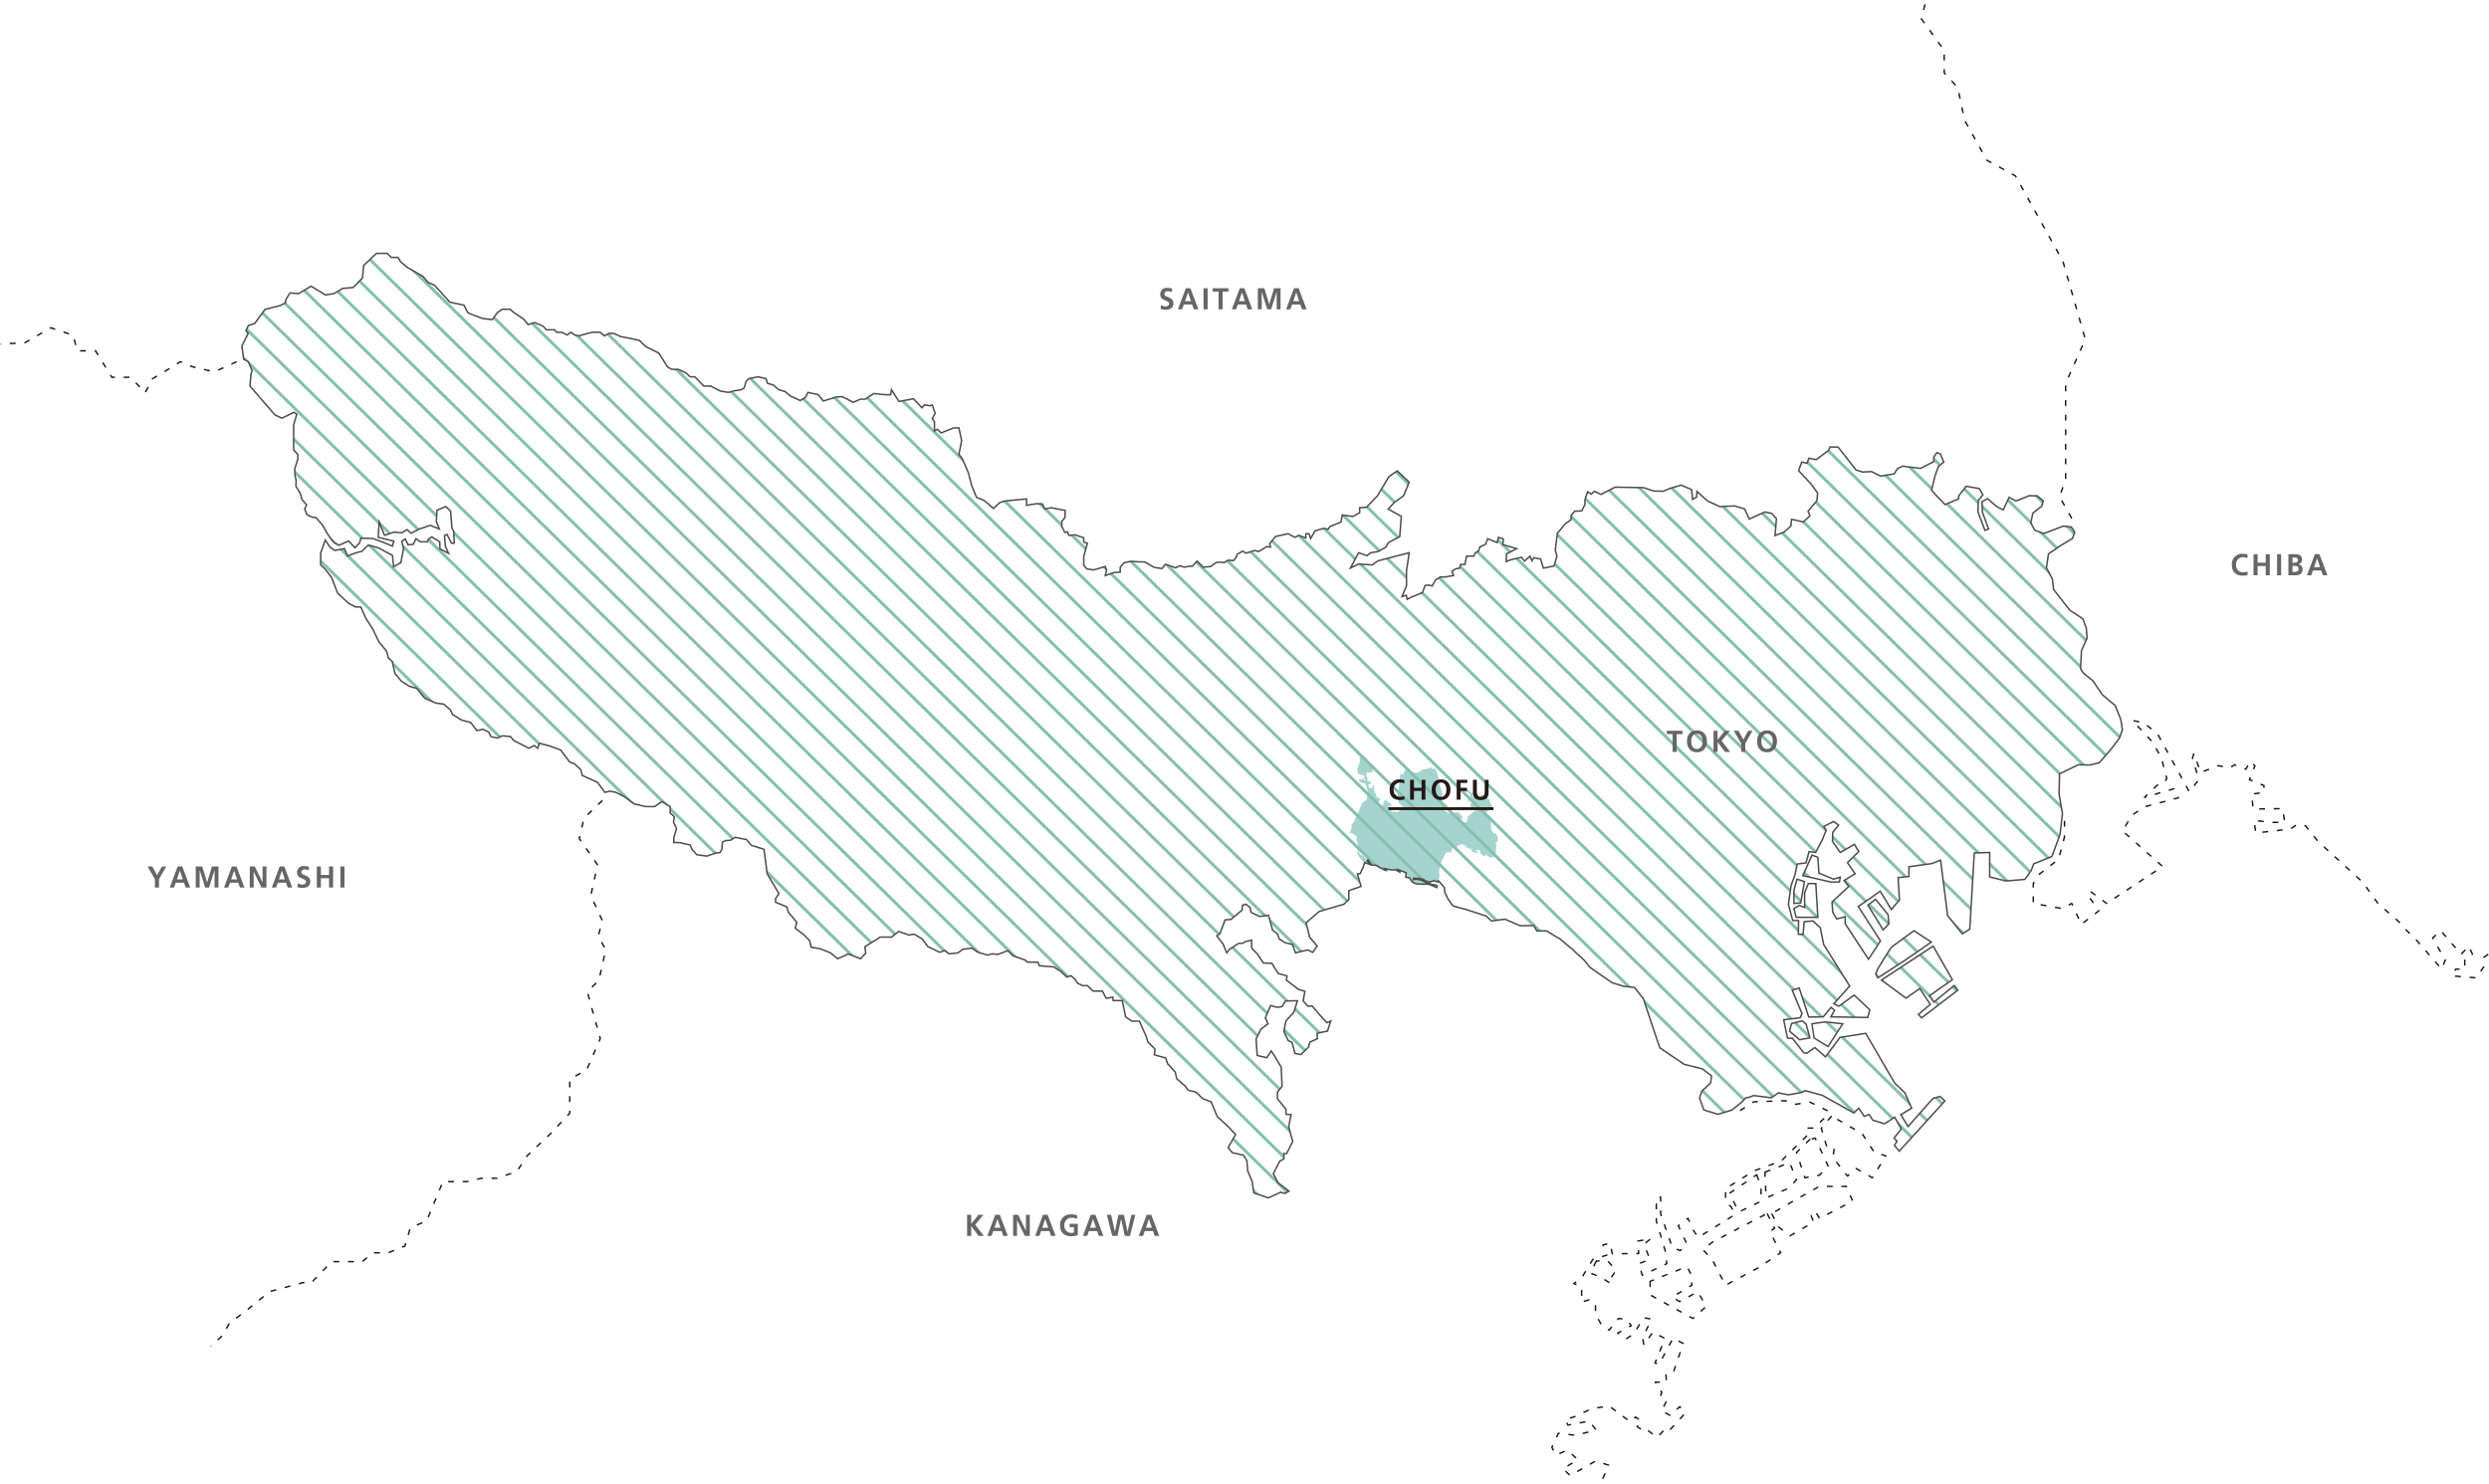 <svg id="レイヤー_1" data-name="レイヤー 1" xmlns="http://www.w3.org/2000/svg" width="872" height="520" viewBox="0 0 872 520"><defs><clipPath id="clip-path"><path class="cls-1" d="M743.563-522.27l-1.03 2.931-2.694 3.565-4.356 5.071-3.249.792-4.119-.079-6.576 3.169-.158 7.13 1.188 6.813-.871 7.368-2.852 7.684-6.339 2.536-.871 2.3-2.218 3.169-6.655.555-5.7-1.426v-8.557l-5.387.159-1.585 26.7-2.614 1.664-5.15-6.417-2.455-19.41-3.09 1.188-8 1.11v3.406l-3.8.4.476 7.843-2.852 3.328-3.882-6.417-7.685 5.387 7.764 12.042-4.2 6.417-8.16-12.438v-2.456l-2.931.792-1.426-2.3-.238-3.645 5.863-5.466-1.664-2.06 3.882-2.377-2.694-3.881 3.961-3.883-1.5-2.535-4.991 2.852-2.705-3.887.079-3.17 2.06-2.535-1.739-1.262-3.486 1.743.871 1.267-1.346 3.407-2.377 4.436-2.3-.317-1.029 3.962-3.09.4-.792 3.8-1.347 3.644-.951 6.655 1.5 5.7h2.06l-.079 4.832h1.666l.395-4.436 3.09-.238 2.535 2.377 1.189 5.862 9.111 14.577-5.546 6.18 1.743.871 5.387-3.881 5.467 5.149-.714 2.693-12.913-.237 1.268-2.3-1.188-1.029-2.774 3.327-5.07.079-3.327-10.141-2.453.718 3.406 8.24-.634 1.426-5.782.713 1.346 6.417 1.743.079 3.961 5.07 1.03.159 2.852-1.981 3.724 3.248 5.07-6.813 9.032-1.426 10.14 17.429 3.565 3.407 2.377 5.387-3.8 2.3 2.535 4.119 8.715-9.824 2.456-.713 1.743 1.585-16 17.587-1.663-1.98.871-1.505-1.029-1.109 2.535-3.169-2.3-4.12-3.565 2.3-4.12-1.267-1.267-1.981-1.743.634-1.9-2.852-1.742 1.664-11.012-6.18-6.1-1.663-1.03.633-4.832.872-3.407-.713-2.535 1.743-6.179-.792-1.585.633-1.188.159-1.189 1.347-3.644 2.931-4.833 1.5-4.99-1.5-1.506-4.2.792-2.377 3.09-2.931.317-2.456-3.248-2.456-6.338-1.584-8.556-5.783-5.784-17.271-3.089-3.882-3.724-.4-4.119-1.268-7.764-5.387-1.9-2.377-4.357-4.04-4.278-3.565-1.664-.951-2.931-1.822h-3.486l-1.03-1.9-4.753.079-5.387-2.3-4.674.634-1.9-1.743-6.813-2.218-4.833-1.347-1.742-2.456-1.09-2.3-.158-1.654-1.976-2.306-.218-.044-.132.452-1.27-.6-.175.16-.643.219-.919.1-.935-.146-.642-.395-.6-.335-.773-.132-.57-.2-.569.014-1.431-.043-.059.511.453-.161h.89l1.037.19.978.336 1.066.5.365.453.847-.1.817.453.935.044.992.365-.146.671-2.73-1.168h-1.609l-1.237-.087h-1.518l-1.343-.6-.439-.482-.7-1.109-1.241-.132.1-1.62-2.745-1.066.6.686-.059.2-.277-.176-.8-.423-.744-.233-.964.043-1.241-.233-1.081-.219.468.379v.263l-.584-.117-.759-.394-1.344-.657-.35-.379-.949-.292-1.284-.1-1.227-1.81-.321.292 1.08 1.387-1.971-.73-.428 1.515-1.09 2.337-.99.159 1.268 4.357-4.278 1.5v3.09l-1.743 1.664-8.636 2.535-4.594 3.961 1.267 5.07 2.614 3.09-1.584 2.218-1.664-.871-4.357 1.03-1.03-2.932-2.614-.633-2.06-1.347-.713-1.9-1.587-1.111-1.426-5.228-3.09.4-3.01-1.426-.4-1.743-1.426-1.109-1.188.316-.159 1.743-3.882 3.249-2.06.158-1.822 4.833-1.109.792 2.219 2.852 1.267 3.09 1.03-1.268 3.169-2.06h1.426l.95-.633 2.14-.476.079 2.852 1.9 1.9 2.139 3.249 3.01.079 2.14 3.565 3.169.872-.238 1.5 4.278 3.248 2.218.634-.634 3.406 1.664 1.822 1.5-.079 2.694 3.169 2.456 2.694 1.347-.555-1.11 3.486-3.644.792.08 1.9-2.615 1.188-.475 1.743-2.694 2.614-2.06-.4-1.03-3.882-1.346-.634-1.506-3.248.714-3.644 2.772-3.011 1.268-4.04-4.2.079-1.188 1.981-1.822.238-2.219-.634-1.822 4.357.951 2.06-2.456 1.822-1.743 3.486.4 5.783 3.328.792 1.584-2.376 1.267 1.9 2.219 3.8.317 6.734-1.585 1.9-.079 2.377 3.011 3.723v1.743l1.821.159-.871 4.2 1.426 5.228-2.139 4.2h-.946v1.822l-1.5.872-2.218 4.357 1.664 3.169 3.8 2.931-1.346.792-1.585-.4-4.278 1.981-5.07-1.743-.634-4.12-1.506-3.565-.316-3.644-1.188-1.9-3.883-.872-1.5-1.743 2.614-4.595-2.614-2.852-3.8-3.486-2.138-5.149-2.932-1.109-2.376-2.3-2.694-.634-1.03-1.425-3.011-2.615-.554-2.377-2.614-2.852-.714-2.059-3.961-1.11.238-1.98-2.535-2.535-.475-1.664-2.456-5.625h-2.694l-2.139-1.5-1.188-5.7h-3.17l-.158-1.189-2.3.4-1.347-2.536h-3.248l-1.981-1.9h-1.664l-1.9-.951-.713-1.267-1.5-1.268-1.426.476-2.139-1.981-2.456-1.584-5.07-.4-.475-1.267h-3.724l-.713-.713-4.278-1.5-1.823-1.823-3.564 1.347-1.981-.238-1.5.476-3.486-1.03-2.06-1.426-3.169.4-1.743 1.268-3.09.316-1.5-1.109-1.822.555-4.119-1.981-1.981-2.693-2.852-1.664-1.743.317-3.644-1.268-2.456 1.981h-3.961L303-446.215l.316 2.218-1.822 1.98-4.357-1.663-3.645 1.663-2.535-2.059-3.565-1.426-3.248-.555-.475-2.3-2.139-2.14-2.932-2.218.555-2.06-3.01-3.644-.476-1.743-3.961-1.663v-1.268l1.188-1.743-4.119-6.972-1.109-8.556-4.516-1.426-1.585-1.98-3.961-.792-1.742 1.029-1.506.08-1.267.554-.159 2.456-.713 1.268-1.347.079-3.248 1.109-3.486-.475-1.663-1.822-.634-1.585-3.8-.871h-1.98v-1.66l.95-3.328-1.03-2.059.238-1.981-1.426-1.347v-2.218l-2.931-1.743-2.535 1.743h-3.011l-4.2-.951-3.407-2.535-2.93-1.5-2.061-.4-1.821.4-2.536-3.486-5.387-2.456-.475-1.98-2.219-2.06-1.663-.634-3.248-4.278-4.041-1.426-3.326-.877-.634 1.742-1.188-.95-1.9.95-5.387-2.772-1.03-1.347-2.931-.238-1.584.792-2.3-.475-.871-1.664-1.981-.95-2.139.475-2.139-2.852-3.09-.792-3.248-1.981-.792-1.664-2.3-1.98-2.852-.4-3.8-1.664-2.852-3.486-2.535-.713-2.852-1.822-2.22-2.693-.951-4.2-1.347-1.189-.633-2.376-2.694-3.328-2.139-4.436-2.535-3.962-1.664-3.8h-1.822l-2.456-1.268-3.882-3.644-2.059-5.387-2.3-3.011-1.585-1.5.08-4.2 1.584-4.437 1.664 2.536 1.664 1.109 3.406-.634 1.03 2.614 2.615-1.029 2.535-.713 2.138-2.139 3.645 1.029 4.832 2.615.4 3.961 2.535-1.426.95-4.912-.633-2.535 1.188-.872 1.03 2.06 1.822-.158.951-1.981 1.584 1.109h2.372l.4-.95 1.188-.793 2.773 1.743.079 2.456 3.011 1.585-1.109-2.456-.317-3.8.872-.4 1.584 3.09h.951l-.159-4.12-.634-1.188-.475-5.942-1.664-1.584-3.089 1.267-.238 4.041 1.03 2.535-3.169-1.268-3.961 1.347-2.773 1.426-1.347-1.268-1.9 1.109-2.694-.237-3.327 1.109L132.83-595l-.317 5.308 5.466 1.347-.479 1.745-2.852-1.189-4.04-1.5-4.2-.079-.4 1.584-1.663 1.743-2.219-2.377-3.327 1.506-1.5-.713-1.268-1.347-1.426-2.139-1.584-2.852-2.377-2.694h-1.03l-2.06-.951-.792-1.98.634-1.5-1.585-1.822-.633-2.219-1.506-2.456.08-2.139-.4-1.584-.079-2.456 1.109-3.407-.079-1.663-1.426-1.426v-8.794l1.109-3.8-1.03-.634-4.2 2.06-2.456-1.188-8.707-10.074.317-4.04.4-1.426-1.268-3.01-1.663-.951-.634-4.6 2.218-4.437-.792-.95.871-1.823 2.218-.713 3.566-4.911 3.01-.792 2.3-.555 1.742-.872.476-1.584 1.267-1.981 3.011.238 4.357-2.614 5.07 3.089 2.932-.475 3.089-1.822 3.645-.317 3.248-3.327.475-4.437 4.437-4.2h3.8l1.426 1.426h2.376l.792 1.426 2.3 1.981 5.625 3.248 1.822 2.139 2.139.872 5.466 6.02 4.912 1.031 1.347 2.614 1.347.634 3.8 1.426 3.406.4 1.822-2.456 1.664-1.188h2.852l.872.871 3.8 2.614 1.585 1.9 2.218-.713 3.01 1.267 1.189 1.268h2.852l.634.871h1.822l1.98.951 1.268-.951 1.347.951 1.663.317 1.347-.475 3.169-.793h2.694l1.5 1.268 1.584-.872h1.743l2.377 1.11 3.01.554 3.566.792 2.3 2.218 4.516 2.219 3.09 4.912 1.5.792h2.218l2.614 1.188 1.585 1.426h1.585l3.168 3.248h2.456l3.328 1.743 2.852.476 1.98-.555 2.218-.317 1.268-.633.713-2.377.951-.951 3.248-.634 2.773.634.554 1.664 1.981.554 1.9 1.664 2.219.634 1.9 1.584 3.407 1.585 1.9-1.109.792-1.743 3.644.792 1.743 2.218 4.754-1.426 1.98-.079 3.8 1.98 2.456-1.109h1.663l3.09-1.98 3.724.4h2.139l.317-1.743 2.614 4.12 5.07-.951 3.011 3.169.871-1.03 1.822.317.872-.317 1.03 2.931-1.03 1.9.792 1.109V-627l1.03-.555 1.268 1.268 4.357-1.743h1.9l.95 4.436-.95 4.833 1.109 1.347 2.138 4.912 1.268 4.753 1.664 4.04 2.693 1.109 3.249 2.773 2.218-2.059 1.9-.555 7.447-.713v2.218l3.565-.554 1.981.079.871 1.743 2.139-.4 4.992.95-.08 2.536-1.109 1.267v1.743l1.03 2.139 1.03-.158.4 1.188 2.218-.159 3.011 1.03v1.506l1.267.4-1.267 4.674v3.01l1.122 1.342 2.377.317 4.04-1.188.475 1.347-.475 1.822 3.01-1.03 2.219-.159v-1.664l1.267-1.584 2.456-.554 2.139.158 2.773.079 3.248 1.9 2.773.4 1.188-1.506 3.566 1.268 1.5-.713 1.584.475 1.189-.237 1.663-.159 1.585-1.743 2.139 2.139 2.614-.237 1.98-1.426 1.743-.08 1.03.159 1.347-.872 1.9.159.95-1.109.317-1.109 1.981-1.109 1.109.713 3.169-.951 1.268.4 2.852-1.743 1.346.159-.317-1.189 2.06-2.535 4.437-.951 2.3 1.268 1.426-.713 2.456.951v-1.506h1.116l.555 1.664 1.584-2.694 3.09-.871 1.5.317.555-.951 3.882-1.5.475-2.535 3.724.554 2.376-1.347v-1.742l2.377-.159 3.882-4.04 3.961-6.655 2.931-2.06 4.2 3.961-1.98 4.754-3.249 2.377-2.138 2.3 4.6 2.535-.555 7.13-3.961 2.06-.951 1.664-2.694 1.5-2.535.4-1.347 1.03-2.931-1.03-2.852 5.387 2.852-1.426 4.754.317 2.059-1.426 10.933-2.852-.951 6.338v5.229l-1.584 3.8 1.5-.476.317 1.426 1.426-.713 3.961-1.664.872-2.455 1.268-.159 1.267.317 1.109-2.06 1.743-1.109 1.268.079 3.327-.554-.554-1.5 1.346-.872 1.347-.238.317-1.267h1.505l.634-2.932h2.535l.4-1.029 1.268-.872.4-1.267 2.06-1.03.713-1.9 3.327 1.347.4-1.822 1.743.554-.158 1.981 4.832 1.426-3.565 1.822-.079 2.694 1.347-.555 3.961-.95 1.109 1.346 1.9-1.743.712 1.664.634-1.109 2.377.475.951 3.169 3.723-.713 1.03-3.327-.555-2.3.714-5.863 2.852-3.407 1.98-1.346v-1.506l1.268-1.5 2.456-.079 1.109-2.219v-1.663l.95-2.852 1.268.871 1.109-1.03 2.3 1.11 4.911-2.536 9.983.159 3.565 1.188 3.327.079 2.219-.95L589-607.99l3.644 1.585.317 3.406 1.426-.792.158-1.98 3.645 3.327 4.357 1.981 5.15-.238 3.485 1.03 1.664 3.565 3.645-1.664 1.822-.792 2.377.475 1.663 1.823-.475 5.941 3.248-1.267 2.3-2.06.237-2.377 4.12.951 2.3-2.139-.634-1.664 3.09-3.644.238-2.694-2.219-3.09-2.139-2.3-2.3-2.456 1.109-3.011 1.823.4.712-1.743 2.535.475 4.358-3.248.475-1.188 2.852.079 6.259 8 2.377.713 3.01-.158 3.248 1.584 4.753-.792 1.11-1.822 1.822-.871 6.259.792 4.674-2.377v-1.664l1.109-1.5 1.188.475 1.189 2.852-1.9 1.585-1.188 3.327-1.189 4.912 1.585 1.822 3.169 3.248 4.674-1.98.158-1.188 2.536-3.249 4.595.793 1.267 2.218-1.584 1.9-.159 4.041 2.456 6.5 1.268-.475-2.139-5.863-.159-3.723 1.981-1.03 3.406 2.931 2.06.951 2.06-4.358 2.456 1.268 4.516-1.822h2.85l2.139 1.822-.476 1.743-3.169 2.535-.712 3.327 1.346 2.615 3.17 1.188 6.892-2.614 2.773.317 1.188 1.822-.792 2.218-3.962 2.377-4.436 3.01-.713 4.912 2.06 3.8.475 3.8 5.7 7.288 4.516 2.931 1.188 3.168.317 3.565-1.98 4.435-.317 6.338.95 1.5 3.407 2.773 3.248 4.832 4.516 3.8 1.98 4.912zm-86.433 85.581l.772 1.367 9.626-6.239 9.091-6.3-6.06-3.981-7.9 5.763-1.842 2.793-2.971 4.872zm16.1 15.389l12.655-9.685-1.188-1.663-7.189 5.823-1.486-2.258 7.962-5.586-6.714-11.764-18.12 11.883 8.616 6.358 4.813-3.387 3.684 5.586-4.16 3.5zm-41.771 1.07l-3.8.891-.713 2.674 3.506 3.03 3.624-.653-1.307-4.754zm3.327 1.01l.772 4.991 4.873 2.971 5.169-7.962-6.06-.654zm-5.525-37.314h7.605l-.713-11.824h-2.615l-1.307 3.208v5.169l-1.9-.712-1.842 1.069zm2.911-12.537l-2.615-.832-1.069 3.981v4.516l2.377-.179zm12.24.178l.3-1.723-2.377.713-5.11-2.139-.356-5.526-2.02-.772-3.268 7.189 1.634.356 8.229 1.9zm17.053 11.408l-4.338-5.347-2.733 2.02 5.347 8.675 2.021-2.08z"/></clipPath><clipPath id="clip-path-2"><path class="cls-1" d="M743.563 255.73l-1.03 2.931-2.694 3.565-4.356 5.071-3.249.792-4.119-.079-6.576 3.169-.158 7.13 1.188 6.813-.871 7.368-2.852 7.684-6.339 2.536-.871 2.3-2.218 3.169-6.655.555-5.7-1.426v-8.557l-5.387.159-1.585 26.7-2.614 1.664-5.15-6.417-2.455-19.41-3.09 1.188-8 1.11v3.406l-3.8.4.476 7.843-2.852 3.328-3.882-6.417-7.685 5.387 7.764 12.042-4.2 6.417-8.16-12.438v-2.456l-2.931.792-1.426-2.3-.238-3.645 5.863-5.466-1.664-2.06 3.882-2.377-2.694-3.881 3.961-3.883-1.5-2.535-4.991 2.852-2.705-3.887.079-3.17 2.06-2.535-1.739-1.262-3.486 1.743.871 1.267-1.346 3.407-2.377 4.436-2.3-.317-1.029 3.962-3.09.4-.792 3.8-1.347 3.644-.951 6.655 1.5 5.7h2.06l-.079 4.832h1.666l.395-4.436 3.09-.238 2.535 2.377 1.189 5.862 9.111 14.577-5.546 6.18 1.743.871 5.387-3.881 5.467 5.149-.714 2.693-12.913-.237 1.268-2.3-1.188-1.029-2.774 3.327-5.07.079-3.327-10.141-2.453.718 3.406 8.24-.634 1.426-5.782.713 1.346 6.417 1.743.079 3.961 5.07 1.03.159 2.852-1.981 3.724 3.248 5.07-6.813 9.032-1.426 10.14 17.429 3.565 3.407 2.377 5.387-3.8 2.3 2.535 4.119 8.715-9.824 2.456-.713 1.743 1.585-16 17.587-1.663-1.98.871-1.505-1.029-1.109 2.535-3.169-2.3-4.12-3.565 2.3-4.12-1.267-1.267-1.981-1.743.634-1.9-2.852-1.742 1.664-11.012-6.18-6.1-1.663-1.03.633-4.832.872-3.407-.713-2.535 1.743-6.179-.792-1.585.633-1.188.159-1.189 1.347-3.644 2.931-4.833 1.5-4.99-1.5-1.506-4.2.792-2.377 3.09-2.931.317-2.456-3.248-2.456-6.338-1.584-8.556-5.783-5.784-17.271-3.089-3.882-3.724-.4-4.119-1.268-7.764-5.387-1.9-2.377-4.357-4.04-4.278-3.565-1.664-.951-2.931-1.822h-3.486l-1.03-1.9-4.753.079-5.387-2.3-4.674.634-1.9-1.743-6.813-2.218-4.833-1.347-1.742-2.456-1.09-2.3-.158-1.654-1.976-2.306-.218-.044-.132.452-1.27-.6-.175.16-.643.219-.919.1-.935-.146-.642-.395-.6-.335-.773-.132-.57-.2-.569.014-1.431-.043-.059.511.453-.161h.89l1.037.19.978.336 1.066.5.365.453.847-.1.817.453.935.044.992.365-.146.671-2.73-1.168h-1.609l-1.237-.087h-1.518l-1.343-.6-.439-.482-.7-1.109-1.241-.132.1-1.62-2.745-1.066.6.686-.059.2-.277-.176-.8-.423-.744-.233-.964.043-1.241-.233-1.081-.219.468.379v.263l-.584-.117-.759-.394-1.344-.657-.35-.379-.949-.292-1.284-.1-1.227-1.81-.321.292 1.08 1.387-1.971-.73-.428 1.515-1.09 2.337-.99.159 1.268 4.357-4.278 1.5v3.09l-1.743 1.664-8.636 2.535-4.594 3.961 1.267 5.07 2.614 3.09-1.584 2.218-1.664-.871-4.357 1.03-1.03-2.932-2.614-.633-2.06-1.347-.713-1.9-1.587-1.111-1.426-5.228-3.09.4-3.01-1.426-.4-1.743-1.426-1.109-1.188.316-.159 1.743-3.882 3.249-2.06.158-1.822 4.833-1.109.792 2.219 2.852 1.267 3.09 1.03-1.268 3.169-2.06h1.426l.95-.633 2.14-.476.079 2.852 1.9 1.9 2.139 3.249 3.01.079 2.14 3.565 3.169.872-.238 1.5 4.278 3.248 2.218.634-.634 3.406 1.664 1.822 1.5-.079 2.694 3.169 2.456 2.694 1.347-.555-1.11 3.486-3.644.792.08 1.9-2.615 1.188-.475 1.743-2.694 2.614-2.06-.4-1.03-3.882-1.346-.634-1.506-3.248.714-3.644 2.772-3.011 1.268-4.04-4.2.079-1.188 1.981-1.822.238-2.219-.634-1.822 4.357.951 2.06-2.456 1.822-1.743 3.486.4 5.783 3.328.792 1.584-2.376 1.267 1.9 2.219 3.8.317 6.734-1.585 1.9-.079 2.377 3.011 3.723v1.743l1.821.159-.871 4.2 1.426 5.228-2.139 4.2h-.946v1.838l-1.5.872-2.218 4.357 1.664 3.169 3.8 2.931-1.346.792-1.585-.4-4.278 1.981-5.07-1.743-.634-4.12-1.506-3.565-.316-3.644-1.188-1.9-3.883-.872-1.5-1.743 2.614-4.595-2.614-2.852-3.8-3.486-2.138-5.149-2.932-1.109-2.376-2.3-2.694-.634-1.03-1.425-3.011-2.615-.554-2.377-2.614-2.852-.714-2.059-3.961-1.11.238-1.98-2.535-2.535-.475-1.664-2.456-5.625h-2.694l-2.139-1.5-1.188-5.7h-3.17l-.158-1.189-2.3.4-1.347-2.536h-3.248l-1.981-1.9h-1.664l-1.9-.951-.713-1.267-1.5-1.268-1.426.476-2.139-1.981-2.456-1.584-5.07-.4-.475-1.267h-3.724l-.713-.713-4.278-1.5-1.823-1.823-3.564 1.347-1.981-.238-1.5.476-3.486-1.03-2.06-1.426-3.169.4-1.743 1.268-3.09.316-1.5-1.109-1.822.555-4.119-1.981-1.981-2.693-2.852-1.664-1.743.317-3.644-1.268-2.456 1.981h-3.961L303 331.785l.316 2.218-1.822 1.98-4.357-1.663-3.645 1.663-2.535-2.059-3.565-1.426-3.248-.555-.475-2.3-2.139-2.14-2.932-2.218.555-2.06-3.01-3.644-.476-1.743-3.961-1.663v-1.265l1.188-1.743-4.119-6.972-1.109-8.556-4.516-1.426-1.585-1.98-3.961-.792-1.742 1.029-1.506.08-1.267.554-.159 2.456-.713 1.268-1.347.079-3.248 1.109-3.486-.475-1.663-1.822-.634-1.585-3.8-.871h-1.98V293.6l.95-3.328-1.03-2.059.238-1.981-1.426-1.347v-2.218l-2.931-1.743-2.535 1.743h-3.011l-4.2-.951-3.407-2.535-2.93-1.5-2.061-.4-1.821.4-2.536-3.486-5.387-2.456-.475-1.98-2.219-2.06-1.663-.634-3.248-4.278-4.041-1.426-3.326-.877-.634 1.742-1.188-.95-1.9.95-5.387-2.772-1.03-1.347-2.931-.238-1.584.792-2.3-.475-.871-1.664-1.981-.95-2.139.475-2.139-2.852-3.09-.792-3.248-1.981-.792-1.664-2.3-1.98-2.852-.4-3.8-1.664-2.852-3.486-2.535-.713-2.852-1.822-2.22-2.693-.951-4.2-1.347-1.189-.633-2.376-2.694-3.328-2.139-4.436-2.535-3.962-1.664-3.8h-1.822l-2.456-1.268-3.882-3.644-2.059-5.387-2.3-3.011-1.585-1.5.08-4.2 1.584-4.437 1.664 2.536 1.664 1.109 3.406-.634 1.03 2.614 2.615-1.029 2.535-.713 2.138-2.139 3.645 1.029 4.832 2.615.4 3.961 2.535-1.426.95-4.912-.633-2.535 1.188-.872 1.03 2.06 1.822-.158.951-1.981 1.584 1.109h2.372l.4-.95 1.188-.793 2.773 1.743.079 2.456 3.011 1.585-1.109-2.456-.317-3.8.872-.4 1.584 3.09h.951l-.159-4.12-.634-1.188-.475-5.942-1.664-1.584-3.089 1.267-.238 4.041 1.03 2.535-3.169-1.268-3.961 1.347-2.773 1.426-1.347-1.268-1.9 1.109-2.694-.237-3.327 1.109-1.9-4.6-.317 5.308 5.466 1.347-.481 1.747-2.852-1.189-4.04-1.5-4.2-.079-.4 1.584-1.663 1.743-2.219-2.377-3.327 1.506-1.5-.713-1.268-1.347-1.426-2.139-1.584-2.852-2.377-2.694h-1.03l-2.06-.951-.792-1.98.634-1.5-1.585-1.822-.633-2.219-1.506-2.456.08-2.139-.4-1.584-.079-2.456 1.109-3.407-.079-1.663-1.426-1.426v-8.794l1.109-3.8-1.03-.634-4.2 2.06-2.456-1.188-8.707-10.074.317-4.04.4-1.426-1.268-3.01-1.663-.951-.634-4.595 2.218-4.437-.792-.95.871-1.823 2.218-.713 3.566-4.911 3.01-.792 2.3-.555 1.742-.872.476-1.584 1.267-1.981 3.011.238 4.357-2.614 5.07 3.089 2.932-.475 3.089-1.822 3.645-.317 3.248-3.327.475-4.437 4.437-4.2h3.8l1.426 1.426h2.376l.792 1.426 2.3 1.981 5.625 3.248 1.822 2.139 2.139.872 5.466 6.02 4.912 1.031 1.347 2.614 1.347.634 3.8 1.426 3.406.4 1.822-2.456 1.664-1.188h2.852l.872.871 3.8 2.614 1.585 1.9 2.218-.713 3.01 1.267 1.189 1.268h2.852l.634.871h1.822l1.98.951 1.268-.951 1.347.951 1.663.317 1.347-.475 3.169-.793h2.694l1.5 1.268 1.584-.872h1.743l2.377 1.11 3.01.554 3.566.792 2.3 2.218 4.516 2.219 3.09 4.912 1.5.792h2.218l2.614 1.188 1.585 1.426h1.585l3.168 3.248h2.456l3.328 1.743 2.852.476 1.98-.555 2.218-.317 1.268-.633.713-2.377.951-.951 3.248-.634 2.773.634.554 1.664 1.981.554 1.9 1.664 2.219.634 1.9 1.584 3.407 1.585 1.9-1.109.792-1.743 3.644.792 1.743 2.218 4.754-1.426 1.98-.079 3.8 1.98 2.456-1.109h1.663l3.09-1.98 3.724.4h2.139l.317-1.743 2.614 4.12 5.07-.951 3.011 3.169.871-1.03 1.822.317.872-.317 1.03 2.931-1.03 1.9.792 1.109V151l1.03-.555 1.268 1.268 4.357-1.743h1.9l.95 4.436-.95 4.833 1.109 1.347 2.138 4.912 1.268 4.753 1.664 4.04 2.693 1.109 3.249 2.773 2.218-2.059 1.9-.555 7.447-.713v2.218l3.565-.554 1.981.079.871 1.743 2.139-.4 4.992.95-.08 2.536-1.109 1.267v1.743l1.03 2.139 1.03-.158.4 1.188 2.218-.159 3.011 1.03v1.506l1.267.4-1.267 4.674v3.01l1.122 1.342 2.377.317 4.04-1.188.475 1.347-.475 1.822 3.01-1.03 2.219-.159v-1.664l1.267-1.584 2.456-.554 2.139.158 2.773.079 3.248 1.9 2.773.4 1.188-1.506 3.566 1.268 1.5-.713 1.584.475 1.189-.237 1.663-.159 1.585-1.743 2.139 2.139 2.614-.237 1.98-1.426 1.743-.08 1.03.159 1.347-.872 1.9.159.95-1.109.317-1.109 1.981-1.109 1.109.713 3.169-.951 1.268.4 2.852-1.743 1.346.159-.317-1.189 2.06-2.535 4.437-.951 2.3 1.268 1.426-.713 2.456.951v-1.506h1.116l.555 1.664 1.584-2.694 3.09-.871 1.5.317.555-.951 3.883-1.512.475-2.535 3.724.554 2.376-1.347v-1.742l2.377-.159 3.882-4.04 3.961-6.655 2.931-2.06 4.2 3.961-1.98 4.754-3.249 2.377-2.138 2.3 4.6 2.535-.555 7.13-3.961 2.06-.951 1.664-2.694 1.5-2.535.4-1.347 1.03-2.931-1.03-2.852 5.387 2.852-1.426 4.754.317 2.059-1.426 10.933-2.852-.951 6.338v5.229l-1.584 3.8 1.5-.476.317 1.426 1.426-.713 3.961-1.664.872-2.455 1.268-.159 1.267.317 1.109-2.06 1.743-1.109 1.268.079 3.327-.554-.554-1.5 1.346-.872 1.347-.238.317-1.267h1.505l.634-2.932h2.535l.4-1.029 1.268-.872.4-1.267 2.06-1.03.713-1.9 3.327 1.347.4-1.822 1.743.554-.158 1.981 4.832 1.426-3.565 1.822-.079 2.694 1.347-.555 3.961-.95 1.109 1.346 1.9-1.743.712 1.664.634-1.109 2.377.475.951 3.169 3.723-.713 1.03-3.327-.555-2.3.714-5.863 2.852-3.407 1.98-1.346v-1.506l1.268-1.5 2.456-.079 1.109-2.219v-1.668l.95-2.852 1.268.871 1.109-1.03 2.3 1.11 4.911-2.536 9.983.159 3.565 1.188 3.327.079 2.219-.95L589 170.01l3.644 1.585.317 3.406 1.426-.792.158-1.98 3.645 3.327 4.357 1.981 5.15-.238 3.485 1.03 1.664 3.565 3.645-1.664 1.822-.792 2.377.475 1.663 1.823-.475 5.941 3.248-1.267 2.3-2.06.237-2.377 4.12.951 2.3-2.139-.634-1.664 3.09-3.644.238-2.694-2.219-3.09-2.139-2.3-2.3-2.456 1.109-3.011 1.823.4.712-1.743 2.535.475 4.358-3.248.475-1.188 2.852.079 6.259 8 2.377.713 3.01-.158 3.248 1.584 4.753-.792 1.11-1.822 1.822-.871 6.259.792 4.674-2.377v-1.664l1.109-1.5 1.188.475 1.189 2.852-1.9 1.585-1.188 3.327-1.189 4.912 1.585 1.822 3.169 3.248 4.674-1.98.158-1.188 2.536-3.249 4.595.793 1.267 2.218-1.584 1.9-.159 4.041 2.456 6.5 1.268-.475-2.139-5.863-.159-3.723 1.981-1.03 3.406 2.931 2.06.951 2.06-4.358 2.456 1.268 4.516-1.822h2.85l2.139 1.822-.476 1.743-3.169 2.535-.712 3.327 1.346 2.615 3.17 1.188 6.892-2.614 2.773.317 1.188 1.822-.792 2.218-3.962 2.377-4.436 3.01-.713 4.912 2.06 3.8.475 3.8 5.7 7.288 4.516 2.931 1.188 3.168.317 3.565-1.98 4.435-.317 6.338.95 1.5 3.407 2.773 3.248 4.832 4.516 3.8 1.98 4.912zm-86.433 85.581l.772 1.367 9.626-6.239 9.091-6.3-6.06-3.981-7.9 5.763-1.842 2.793-2.971 4.872zm16.1 15.389l12.655-9.685-1.188-1.663-7.189 5.823-1.486-2.258 7.962-5.586-6.714-11.764-18.12 11.883 8.616 6.358 4.813-3.387 3.684 5.586-4.16 3.5zm-41.771 1.07l-3.8.891-.713 2.674 3.506 3.03 3.624-.653-1.307-4.754zm3.327 1.01l.772 4.991 4.873 2.971 5.169-7.962-6.06-.654zm-5.525-37.314h7.605l-.713-11.824h-2.615l-1.307 3.208v5.169l-1.9-.712-1.842 1.069zm2.911-12.537l-2.615-.832-1.069 3.981v4.516l2.377-.179zm12.24.178l.3-1.723-2.377.713-5.11-2.139-.356-5.526-2.02-.772-3.268 7.189 1.634.356 8.229 1.9zm17.053 11.408l-4.338-5.347-2.733 2.02 5.347 8.675 2.021-2.08z"/></clipPath><style>.cls-1,.cls-3,.cls-6{fill:none}.cls-3{stroke:#86bfad;stroke-width:1.061px;stroke-miterlimit:10}.cls-6{stroke:#1a1a1a;stroke-linejoin:round;stroke-width:.511px;stroke-dasharray:2.044 3.067}</style></defs><g clip-path="url(#clip-path)"><path class="cls-3" d="M-73.812-608.168L547.15 1.779M-78.957-602.073L542.005 7.874M-84.101-595.978L536.861 13.969M-89.246-589.882L531.716 20.064M-94.39-583.787L526.572 26.159M-99.534-577.692L521.428 32.254m-626.107-603.851L516.283 38.349m-626.106-603.851L511.139 44.444m-626.107-603.851L505.994 50.54m-626.106-603.852L500.85 56.635m-626.107-603.852L495.705 62.73m-626.106-603.851L490.561 68.825m-626.107-603.851L485.416 74.92M-140.69-528.931L480.272 81.015m-626.106-603.851L475.128 87.11m-626.107-603.851L469.983 93.205m-626.106-603.851L464.839 99.301m-626.107-603.852l620.962 609.947m-626.106-603.852L454.55 111.491m-626.107-603.852l620.962 609.947m-626.106-603.851l620.962 609.946M-181.845-480.17l620.962 609.946M-186.99-474.075l620.962 609.946M-192.134-467.98l620.962 609.946m-626.107-603.851l620.962 609.946M-202.423-455.79l620.962 609.947m-626.107-603.852l620.962 609.947M-212.712-443.6L408.25 166.347m-626.107-603.851l620.962 609.946m-626.106-603.851l620.962 609.946m-626.106-603.851l620.962 609.946M-233.29-419.219l620.962 609.946m-626.106-603.851l620.962 609.946m-626.107-603.851l620.962 609.947m-626.106-603.852l620.962 609.947m-626.107-603.852l620.962 609.947m-626.106-603.852L361.95 221.203m-626.107-603.851l620.963 609.946m-626.107-603.851l620.962 609.946m-626.106-603.851l620.962 609.946M-279.59-364.363l620.962 609.946m-626.106-603.851l620.962 609.946"/></g><path fill="#a5d3ce" d="M510.63 284.54l-1.431.467h-1.664l-1.372-.876-.906-3.504v-2.248l-.175-1.343-1.285-3.971.146-.497-.963-3.153h-1.46l-.234-.672h-.409v.555l-.846-.058-.146.292-1.46.116-.321.234v.321l-.497-.058-.379.233v.351l-1.373.087-1.723-.613-.876-.117v-.379l-.584-.059-.35.205v.438l-.555.058v.964l-1.168-.117-.934 8.497.438 1.752 1.343 1.226-.467.672-.38.613-.934.613-1.431-.175-.292.175-.584-.306.102-.205.38-.014.175-.482-.482-.161-.292.38-.438-.234.088-.452-.234-.176.146-.569.657.204.161-.233-.292-.278.117-.365-.175-.146-.278.015-.774-.511-.613-.876-.409.891-.16-.044.204-.643-.204-.116-.482 1.401.263.205-.088.248-.423.087-1.431-.496.35-1.051.409-.745-1.357-.525v-.394l-.263-.117.248-.92-.701.044-.117-1.11-.131-.277.161-1.11-.234-.321-.35-.19-.088.234.204.306v.292l-.467.234-.146.175-.876-.233.19-.745-.394-.088.073-.35.394.117.073-.219.292.146.131-.248-.204-.132.277-.248v-.204l-1.357-.336.146-.438-.059-.935-.306-.058-.146-.321.175-1.051 2.277-.351-.277-1.182.234.087.16-.058-.204-.496-.628-.292.117-.234-.438-.292h-.759l-.234-.482-.219-.175-.029-.569-.38-.176v-.627l.263-.103.058-.248-.876-.54-.102-.307-.569-.306v.642l-.292.234-.351-.146-.233.131.073 1.168v.351l-1.008 3.109.424.161-.234.92 2.424.744.014.686-.233.088.014.175h.263l.088.73-.263.234-.131-.832h-.57l.044.321-.423.058-.03-.175-.715.146.175.569.745.468.934.204.453.015.993 3.212-.76 2.978-.642-.161-.117.555-.379.131-.263.059v.321l-.307.161.059.335-2.701 6.103-.409.365-.204.409-.132.102-.146.482.292.306-.19.365-.204.657v.249l-.277.335-.146.409.832.102.949.643.35.277.365.438.175.409-.263.248.219.876-.029.132.248 1.065.132.234-.263.277.204.234v.306l1.125 1.256.335.54.146.365.876.701.716 1.007-.307.278-.759-.92-.117-.35-.569-.263-.686-.292-.453-.876-.409-.672-.117 1.387.803 1.212 1.066 1.299.657.453 1.971.73-1.08-1.387.321-.292 1.226 1.81 1.285.103.949.292.35.379 1.344.657.759.394.584.117v-.263l-.467-.379 1.08.219 1.241.233.964-.044.744.234.803.423.278.176.058-.205-.599-.686 2.745 1.066-.102 1.62 1.241.132.701 1.109.438.482 1.343.599h1.518l1.237.087h1.595l2.731 1.168.146-.671-.993-.365-.935-.044-.817-.453-.847.103-.365-.453-1.066-.496-.978-.336-1.036-.19h-.891l-.453.161.059-.511 1.431.043.569-.014.569.204.774.132.599.335.642.395.934.146.92-.103.643-.219.175-.16 1.27.598.131-.452.219.044.307-2.38-.19-.424.307-2.613 1.036-2.496.38.073.058-.278-.175-.292.92-1.562 1.007-.058 1.066-.263-.131-.949.642-.394.818-.044.394-.292.087-.365.278-.029.555-.278.759-.262.934.379.365.102.409.774.905.234.161.233.321.059.131-.249.205.044.277-.146.117.175-.482.278-.19.35 1.051.599.57.131.847.146-.176-.409-.525-.438.117-.306.481.306.365-.277.38.131.19.628v.482l1.372 1.037.555-.322v-.277l.35-.029.117.438.409.233.92.511.277-.087-.087-.351.248-.043.087.321 1.241-.54.102-3.971-.146-.833.716-.116-.073-1.46-.482-1.533-.832.146-.759-1.3-.234-1.036v-1.11l.073-.715-.029-.497.292-.394-.584-.35-.058-.497-.949-.321-.263-.087-.424-1.241 1.008-.409-.015-.292.117-.351h.204l.307-.394.584.132.073-.555-.131-.54-.657-1.49.029-.306-.905-.788-.964-.657-.657-.322-.511.117-.175.336-.146.219-1.65-.088-.088.424h-.335l-.059-.321h-.306l-.146-.92.175-.146-.044-.365-.38-.219-.233.175-.701-.774-.832-.321-.745-.044-.671.394.686.336.803.205.599.219.452.554.131.716-.029.394-.642-.131-.321 1.197.219.554.219-.073-.117-.569.628.029.35 1.037-.628.379.351.687.306.671 1.475.584-1.139.905-.715.555-.526.409-.496.569-.205 1.066.073.205-.496.438-.803.145v-.262l-.613-.307-.365-.759.073-.321.379.569.278-.306-.234-.76-.569-.496-.321-.569-.205.058-.54-.511z"/><g clip-path="url(#clip-path-2)"><path class="cls-3" d="M492.076-500.631l620.962 609.947M486.932-494.536l620.962 609.947M481.787-488.44l620.962 609.946M476.643-482.345l620.962 609.946M471.498-476.25l620.962 609.946M466.354-470.155l620.962 609.946M461.21-464.06l620.961 609.946M456.065-457.965l620.962 609.947M450.921-451.87l620.962 609.947M445.776-445.775l620.962 609.947M440.632-439.68l620.962 609.947M435.487-433.584l620.962 609.946M430.343-427.489l620.962 609.946M425.198-421.394l620.962 609.946M420.054-415.299l620.962 609.946M414.91-409.204l620.961 609.946M409.765-403.109l620.962 609.947M404.621-397.014l620.962 609.947M399.476-390.919l620.962 609.947M394.332-384.823l620.962 609.946M389.187-378.728l620.962 609.946M384.043-372.633l620.962 609.946M378.899-366.538L999.86 243.408M373.754-360.443l620.962 609.946M368.61-354.348l620.961 609.947M363.465-348.253l620.962 609.947M358.321-342.158l620.962 609.947M353.176-336.063l620.962 609.947M348.032-329.967l620.962 609.946M342.887-323.872l620.962 609.946M337.743-317.777l620.962 609.946M332.599-311.682L953.56 298.264M327.454-305.587l620.962 609.946M322.31-299.492l620.962 609.947M317.165-293.397L938.127 316.55M312.021-287.302l620.962 609.947M306.876-281.206L927.838 328.74M301.732-275.111l620.962 609.946M296.587-269.016L917.549 340.93M291.443-262.921l620.962 609.946M286.299-256.826L907.26 353.12M281.154-250.731l620.962 609.947M276.01-244.636l620.962 609.947M270.865-238.541l620.962 609.947M265.721-232.446l620.962 609.947M260.576-226.35l620.962 609.946M255.432-220.255l620.962 609.946M250.288-214.16l620.961 609.946M245.143-208.065l620.962 609.946M239.999-201.97l620.962 609.946M234.854-195.875l620.962 609.947M229.71-189.78l620.962 609.947M224.565-183.685l620.962 609.947M219.421-177.589l620.962 609.946M214.276-171.494l620.962 609.946M209.132-165.399l620.962 609.946M203.988-159.304l620.961 609.946M198.843-153.209l620.962 609.946M193.699-147.114l620.962 609.947M188.554-141.019l620.962 609.947M183.41-134.924l620.962 609.947M178.265-128.829l620.962 609.947M173.121-122.733l620.962 609.946M167.976-116.638l620.962 609.946M162.832-110.543l620.962 609.946M157.688-104.448l620.961 609.946M152.543-98.353l620.962 609.946M147.399-92.258l620.962 609.947M142.254-86.163l620.962 609.947M137.11-80.068l620.962 609.947M131.965-73.972l620.962 609.946M126.821-67.877l620.962 609.946M121.677-61.782l620.961 609.946M116.532-55.687l620.962 609.946M111.388-49.592L732.35 560.354M106.243-43.497L727.205 566.45M101.099-37.402l620.962 609.947M95.954-31.307L716.916 578.64M90.81-25.212l620.962 609.947M85.665-19.116L706.627 590.83M80.521-13.021l620.962 609.946M75.377-6.926L696.338 603.02M70.232-.831l620.962 609.946M65.088 5.264L686.05 615.21M59.943 11.359l620.962 609.947M54.799 17.454l620.962 609.947M49.654 23.549l620.962 609.947M44.51 29.645l620.962 609.946M39.365 35.74l620.962 609.946M34.221 41.835l620.962 609.946M29.077 47.93l620.962 609.946M23.932 54.025l620.962 609.946M18.788 60.12L639.75 670.067M13.643 66.215l620.962 609.947M8.499 72.31l620.962 609.947M3.354 78.405l620.962 609.947M-1.79 84.501l620.962 609.946M-6.934 90.596l620.961 609.946M-12.079 96.691l620.962 609.946M-17.223 102.786l620.962 609.946M-22.368 108.881l620.962 609.946M-27.512 114.976L593.45 724.923M-32.657 121.071l620.962 609.947M-37.801 127.166l620.962 609.947M-42.946 133.262l620.962 609.946M-48.09 139.357l620.962 609.946M-53.234 145.452l620.962 609.946M-58.379 151.547l620.962 609.946M-63.523 157.642l620.962 609.946M-68.668 163.737l620.962 609.947M-73.812 169.832L547.15 779.779M-78.957 175.927l620.962 609.947M-84.101 182.022l620.962 609.947M-89.246 188.118l620.962 609.946M-94.39 194.213l620.962 609.946M-99.534 200.308l620.962 609.946m-626.107-603.851l620.962 609.946m-626.106-603.851l620.962 609.946m-626.107-603.851L505.994 828.54m-626.106-603.852L500.85 834.635m-626.107-603.852L495.705 840.73m-626.106-603.851l620.962 609.946m-626.107-603.851L485.416 852.92M-140.69 249.069l620.962 609.946m-626.106-603.851L475.128 865.11m-626.107-603.851l620.962 609.946m-626.106-603.851l620.962 609.947m-626.107-603.852l620.962 609.947m-626.106-603.852L454.55 889.491m-626.107-603.852l620.962 609.947m-626.106-603.851l620.962 609.946M-181.845 297.83l620.962 609.946M-186.99 303.925l620.962 609.946M-192.134 310.02l620.962 609.946m-626.107-603.851l620.962 609.946M-202.423 322.21l620.962 609.947m-626.107-603.852l620.962 609.947M-212.712 334.4L408.25 944.347m-626.107-603.851l620.962 609.946m-626.106-603.851l620.962 609.946m-626.106-603.851l620.962 609.946M-233.29 358.781l620.962 609.946m-626.106-603.851l620.962 609.946m-626.107-603.851l620.962 609.947m-626.106-603.852l620.962 609.947m-626.107-603.852l620.962 609.947m-626.106-603.852L361.95 999.203m-626.107-603.851l620.963 609.946m-626.107-603.851l620.962 609.946m-626.106-603.851l620.962 609.946M-279.59 413.637l620.962 609.946m-626.106-603.851l620.962 609.946"/></g><path class="cls-6" d="M82.919 126.754l-7.844 3.565-7.605-1.782-4.278-1.783-5.704 3.565-4.041 2.377-2.614 4.991-4.991-5.466h-6.655l-5.704-9.269h-6.417l-1.426-5.467-7.843-2.614-9.032 5.229-8.556.475m210.814 159.952l-6.417 6.179-1.664 7.131 6.417 9.269-2.376 10.695 4.04 8.794-1.426 5.466 2.614 4.754-2.376 10.695-4.041 4.04 1.783 6.655 2.733 9.744-4.753 10.933-5.942 3.328v11.883l-6.417 6.893-8.556 8.08-3.566 5.467-6.892 2.376h-5.466l-5.229 1.189h-8.319l-5.704 13.785-5.704 2.376-1.901 6.417-5.942 2.377h-5.229l-3.802 3.09h-10.696l-7.13 7.368h-3.089L94.564 452.6l-8.556 6.893-5.704 4.278-2.139 4.04-4.278 4.041m651.93-290.196l-4.278-7.605 2.139-5.942V134.36l6.892-15.449-7.843-27.332-16.637-29.946-9.982-5.467-7.843-14.022-2.377-11.409-4.753-5.228v-7.843l-8.081-11.171 1.902-6.892m48.326 288.056v5.546l-2.06 7.922-6.972 5.387-1.901 3.13v6.952l10.141 1.802 3.327-1.802 3.327 7.347 6.18-4.753-3.803-5.387.792-1.456 5.704 4.249 19.648-12.934-14.102-12.517 3.486-5.546 4.278-2.852 11.883-3.169-1.584-3.169-10.299 3.011 4.436-4.278 2.694-.951.634-1.426-1.902-7.288-3.327-5.705-6.813-7.288 3.961.792 4.912 3.961 11.091 20.282 3.328-4.279-2.219-7.605.476-1.584 2.376 6.654 6.18-2.376 3.961.792 1.743-1.109 3.961 1.584 1.426-2.693 1.743 1.426-1.901 4.911 5.07 2.06v2.377l-4.278.634.475 5.229 10.299-.159.792 4.833h-4.753l-6.021-.713.634 4.436 12.2-1.426 2.219-1.584 3.01.475 4.437 5.546 15.527 14.161 5.388 7.487 7.13 6.238 3.01 3.328 2.535 2.376 9.666 11.092 1.267-3.169-4.436-7.764 2.852-2.535 7.13 8.259 2.693-2.852 1.268 2.852-2.694 1.881v3.328h-3.169l-1.267 2.376 8.398.674 2.693-3.843v-3.327l1.585-1.089m-262.151 54.803l4.754-3.09 11.17-.396 3.011 1.347 5.545-.872 6.12 3.011v1.663l-4.773 4.437h-2.377l.396 2.297-9.427 9.269-9.428 3.407-10.061 6.259v4.674l1.98 1.743 1.426 2.614-12.992 8.081-1.981-2.931-1.584-3.803-3.407 2.614 3.011 6.417-2.298 2.298-2.773-1.03-4.119-11.804v-5.942l-1.506.317v8.16l3.09 10.299.555 4.595-8.556 4.04-1.268-4.04 3.961-1.505-2.139-5.308 2.456-1.981-4.595.872.317 4.357-9.269.079-.713-3.723-2.535.633 1.347 3.565-4.912 1.506-3.961 6.575-2.694 1.902 2.773 1.188-.079 5.308 2.772-.872 2.139 1.506v3.644l2.298 4.04 2.456 1.506 3.327-4.12 2.931.396 1.506 2.139-4.754 2.614 2.932 2.06 2.772-1.822 3.328-5.625 2.852.476-3.169 6.575.475 2.535 3.169-4.595 4.199 2.298-3.486 8.556 1.426.475 4.912-9.19 3.565 1.902-3.327 9.665-2.773.871.238 3.011h-3.962l2.298 3.565-.634 1.822 2.139 1.505-1.584 3.169 3.01 1.585 3.407-3.09 1.822 2.377-5.07 5.545-1.268-.792-3.407 3.645-4.198-3.09-.872.634-1.98-1.268 1.505-1.901-2.06-1.506-1.901 1.664-7.289-5.466-5.863.792-6.575 3.01-3.011.793.951 2.059 7.447-1.426 2.456 3.169-7.289 1.822-5.941-.713-2.298 4.912 1.426 2.694 4.041-1.664 3.644 3.328-5.229 3.169 2.535 2.376 8.873-5.07 4.595 1.426-3.01 6.813m81.125-129.154l-3.625 4.278 1.812 6.12 2.763.476-.475 3.743 5.11 6.417 2.971-2.674 5.704 3.268 4.753-7.665-4.04-1.247-4.278-6.536-10.695-6.18z"/><path class="cls-6" d="M634.195 399.184l-4.813 4.694 2.971 8.853 5.051-.891 3.149-2.971-4.575-9.982-1.783.297zm-15.864 11.586l8.675-3.327 2.376 6.001-2.614 2.912-8.022 3.446-.415-9.032zm-2.852.892l1.485 4.337v4.991l-7.784 3.744-3.268-6.536 9.567-6.536zm5.228 13.666l2.377 4.634 3.981 3.149 8.318-4.812-1.129-2.971 1.842-.594 1.367 2.257 11.586-6.06-2.198-5.17h-9.447l-10.101 5.705-6.596 3.862zm-1.604-.06l2.614 5.17-1.663 1.188 3.802 7.368-7.605 5.169-11.765 6.239-4.456-8.675-3.506-3.892 3.565-2.644 19.014-9.923zm-40.998 23.767v4.754l14.973 8.259 4.753-4.278-3.089-5.051-6.358 3.446-2.377-1.723 6.715-4.04-.298-3.862-1.426-2.674-12.893 5.169zm-18.836-7.13l-2.139 4.219 3.803 1.485 3.506 2.318v-2.139l1.723-2.615-2.912-3.268h-3.981z"/><path d="M743.563 255.73l-1.03 2.931-2.694 3.565-4.356 5.071-3.249.792-4.119-.079-6.576 3.169-.158 7.13 1.188 6.813-.871 7.368-2.852 7.684-6.339 2.536-.871 2.3-2.218 3.169-6.655.555-5.7-1.426v-8.557l-5.387.159-1.585 26.7-2.614 1.664-5.15-6.417-2.455-19.41-3.09 1.188-8 1.11v3.406l-3.8.4.476 7.843-2.852 3.328-3.882-6.417-7.685 5.387 7.764 12.042-4.2 6.417-8.16-12.438v-2.456l-2.931.792-1.426-2.3-.238-3.645 5.863-5.466-1.664-2.06 3.882-2.377-2.694-3.881 3.961-3.883-1.5-2.535-4.991 2.852-2.705-3.887.079-3.17 2.06-2.535-1.739-1.262-3.486 1.743.871 1.267-1.346 3.407-2.377 4.436-2.3-.317-1.029 3.962-3.09.4-.792 3.8-1.347 3.644-.951 6.655 1.5 5.7h2.06l-.079 4.832h1.666l.395-4.436 3.09-.238 2.535 2.377 1.189 5.862 9.111 14.577-5.546 6.18 1.743.871 5.387-3.881 5.467 5.149-.714 2.693-12.913-.237 1.268-2.3-1.188-1.029-2.774 3.327-5.07.079-3.327-10.141-2.453.718 3.406 8.24-.634 1.426-5.782.713 1.346 6.417 1.743.079 3.961 5.07 1.03.159 2.852-1.981 3.724 3.248 5.07-6.813 9.032-1.426 10.14 17.429 3.565 3.407 2.377 5.387-3.8 2.3 2.535 4.119 8.715-9.824 2.456-.713 1.743 1.585-16 17.587-1.663-1.98.871-1.505-1.029-1.109 2.535-3.169-2.3-4.12-3.565 2.3-4.12-1.267-1.267-1.981-1.743.634-1.9-2.852-1.742 1.664-11.012-6.18-6.1-1.663-1.03.633-4.832.872-3.407-.713-2.535 1.743-6.179-.792-1.585.633-1.188.159-1.189 1.347-3.644 2.931-4.833 1.5-4.99-1.5-1.506-4.2.792-2.377 3.09-2.931.317-2.456-3.248-2.456-6.338-1.584-8.556-5.783-5.784-17.271-3.089-3.882-3.724-.4-4.119-1.268-7.764-5.387-1.9-2.377-4.357-4.04-4.278-3.565-1.664-.951-2.931-1.822h-3.486l-1.03-1.9-4.753.079-5.387-2.3-4.674.634-1.9-1.743-6.813-2.218-4.833-1.347-1.742-2.456-1.09-2.3-.158-1.654-1.976-2.306-.218-.044-.132.452-1.27-.6-.175.16-.643.219-.919.1-.935-.146-.642-.395-.6-.335-.773-.132-.57-.2-.569.014-1.431-.043-.059.511.453-.161h.89l1.037.19.978.336 1.066.5.365.453.847-.1.817.453.935.044.992.365-.146.671-2.73-1.168h-1.609l-1.237-.087h-1.518l-1.343-.6-.439-.482-.7-1.109-1.241-.132.1-1.62-2.745-1.066.6.686-.059.2-.277-.176-.8-.423-.744-.233-.964.043-1.241-.233-1.081-.219.468.379v.263l-.584-.117-.759-.394-1.344-.657-.35-.379-.949-.292-1.284-.1-1.227-1.81-.321.292 1.08 1.387-1.971-.73-.428 1.515-1.09 2.337-.99.159 1.268 4.357-4.278 1.5v3.09l-1.743 1.664-8.636 2.535-4.594 3.961 1.267 5.07 2.614 3.09-1.584 2.218-1.664-.871-4.357 1.03-1.03-2.932-2.614-.633-2.06-1.347-.713-1.9-1.587-1.111-1.426-5.228-3.09.4-3.01-1.426-.4-1.743-1.426-1.109-1.188.316-.159 1.743-3.882 3.249-2.06.158-1.822 4.833-1.109.792 2.219 2.852 1.267 3.09 1.03-1.268 3.169-2.06h1.426l.95-.633 2.14-.476.079 2.852 1.9 1.9 2.139 3.249 3.01.079 2.14 3.565 3.169.872-.238 1.5 4.278 3.248 2.218.634-.634 3.406 1.664 1.822 1.5-.079 2.694 3.169 2.456 2.694 1.347-.555-1.11 3.486-3.644.792.08 1.9-2.615 1.188-.475 1.743-2.694 2.614-2.06-.4-1.03-3.882-1.346-.634-1.506-3.248.714-3.644 2.772-3.011 1.268-4.04-4.2.079-1.188 1.981-1.822.238-2.219-.634-1.822 4.357.951 2.06-2.456 1.822-1.743 3.486.4 5.783 3.328.792 1.584-2.376 1.267 1.9 2.219 3.8.317 6.734-1.585 1.9-.079 2.377 3.011 3.723v1.743l1.821.159-.871 4.2 1.426 5.228-2.139 4.2h-.946v1.838l-1.5.872-2.218 4.357 1.664 3.169 3.8 2.931-1.346.792-1.585-.4-4.278 1.981-5.07-1.743-.634-4.12-1.506-3.565-.316-3.644-1.188-1.9-3.883-.872-1.5-1.743 2.614-4.595-2.614-2.852-3.8-3.486-2.138-5.149-2.932-1.109-2.376-2.3-2.694-.634-1.03-1.425-3.011-2.615-.554-2.377-2.614-2.852-.714-2.059-3.961-1.11.238-1.98-2.535-2.535-.475-1.664-2.456-5.625h-2.694l-2.139-1.5-1.188-5.7h-3.17l-.158-1.189-2.3.4-1.347-2.536h-3.248l-1.981-1.9h-1.664l-1.9-.951-.713-1.267-1.5-1.268-1.426.476-2.139-1.981-2.456-1.584-5.07-.4-.475-1.267h-3.724l-.713-.713-4.278-1.5-1.823-1.823-3.564 1.347-1.981-.238-1.5.476-3.486-1.03-2.06-1.426-3.169.4-1.743 1.268-3.09.316-1.5-1.109-1.822.555-4.119-1.981-1.981-2.693-2.852-1.664-1.743.317-3.644-1.268-2.456 1.981h-3.961L303 331.785l.316 2.218-1.822 1.98-4.357-1.663-3.645 1.663-2.535-2.059-3.565-1.426-3.248-.555-.475-2.3-2.139-2.14-2.932-2.218.555-2.06-3.01-3.644-.476-1.743-3.961-1.663v-1.265l1.188-1.743-4.119-6.972-1.109-8.556-4.516-1.426-1.585-1.98-3.961-.792-1.742 1.029-1.506.08-1.267.554-.159 2.456-.713 1.268-1.347.079-3.248 1.109-3.486-.475-1.663-1.822-.634-1.585-3.8-.871h-1.98V293.6l.95-3.328-1.03-2.059.238-1.981-1.426-1.347v-2.218l-2.931-1.743-2.535 1.743h-3.011l-4.2-.951-3.407-2.535-2.93-1.5-2.061-.4-1.821.4-2.536-3.486-5.387-2.456-.475-1.98-2.219-2.06-1.663-.634-3.248-4.278-4.041-1.426-3.326-.877-.634 1.742-1.188-.95-1.9.95-5.387-2.772-1.03-1.347-2.931-.238-1.584.792-2.3-.475-.871-1.664-1.981-.95-2.139.475-2.139-2.852-3.09-.792-3.248-1.981-.792-1.664-2.3-1.98-2.852-.4-3.8-1.664-2.852-3.486-2.535-.713-2.852-1.822-2.22-2.693-.951-4.2-1.347-1.189-.633-2.376-2.694-3.328-2.139-4.436-2.535-3.962-1.664-3.8h-1.822l-2.456-1.268-3.882-3.644-2.059-5.387-2.3-3.011-1.585-1.5.08-4.2 1.584-4.437 1.664 2.536 1.664 1.109 3.406-.634 1.03 2.614 2.615-1.029 2.535-.713 2.138-2.139 3.645 1.029 4.832 2.615.4 3.961 2.535-1.426.95-4.912-.633-2.535 1.188-.872 1.03 2.06 1.822-.158.951-1.981 1.584 1.109h2.372l.4-.95 1.188-.793 2.773 1.743.079 2.456 3.011 1.585-1.109-2.456-.317-3.8.872-.4 1.584 3.09h.951l-.159-4.12-.634-1.188-.475-5.942-1.664-1.584-3.089 1.267-.238 4.041 1.03 2.535-3.169-1.268-3.961 1.347-2.773 1.426-1.347-1.268-1.9 1.109-2.694-.237-3.327 1.109-1.9-4.6-.317 5.308 5.466 1.347-.481 1.747-2.852-1.189-4.04-1.5-4.2-.079-.4 1.584-1.663 1.743-2.219-2.377-3.327 1.506-1.5-.713-1.268-1.347-1.426-2.139-1.584-2.852-2.377-2.694h-1.03l-2.06-.951-.792-1.98.634-1.5-1.585-1.822-.633-2.219-1.506-2.456.08-2.139-.4-1.584-.079-2.456 1.109-3.407-.079-1.663-1.426-1.426v-8.794l1.109-3.8-1.03-.634-4.2 2.06-2.456-1.188-8.707-10.074.317-4.04.4-1.426-1.268-3.01-1.663-.951-.634-4.595 2.218-4.437-.792-.95.871-1.823 2.218-.713 3.566-4.911 3.01-.792 2.3-.555 1.742-.872.476-1.584 1.267-1.981 3.011.238 4.357-2.614 5.07 3.089 2.932-.475 3.089-1.822 3.645-.317 3.248-3.327.475-4.437 4.437-4.2h3.8l1.426 1.426h2.376l.792 1.426 2.3 1.981 5.625 3.248 1.822 2.139 2.139.872 5.466 6.02 4.912 1.031 1.347 2.614 1.347.634 3.8 1.426 3.406.4 1.822-2.456 1.664-1.188h2.852l.872.871 3.8 2.614 1.585 1.9 2.218-.713 3.01 1.267 1.189 1.268h2.852l.634.871h1.822l1.98.951 1.268-.951 1.347.951 1.663.317 1.347-.475 3.169-.793h2.694l1.5 1.268 1.584-.872h1.743l2.377 1.11 3.01.554 3.566.792 2.3 2.218 4.516 2.219 3.09 4.912 1.5.792h2.218l2.614 1.188 1.585 1.426h1.585l3.168 3.248h2.456l3.328 1.743 2.852.476 1.98-.555 2.218-.317 1.268-.633.713-2.377.951-.951 3.248-.634 2.773.634.554 1.664 1.981.554 1.9 1.664 2.219.634 1.9 1.584 3.407 1.585 1.9-1.109.792-1.743 3.644.792 1.743 2.218 4.754-1.426 1.98-.079 3.8 1.98 2.456-1.109h1.663l3.09-1.98 3.724.4h2.139l.317-1.743 2.614 4.12 5.07-.951 3.011 3.169.871-1.03 1.822.317.872-.317 1.03 2.931-1.03 1.9.792 1.109V151l1.03-.555 1.268 1.268 4.357-1.743h1.9l.95 4.436-.95 4.833 1.109 1.347 2.138 4.912 1.268 4.753 1.664 4.04 2.693 1.109 3.249 2.773 2.218-2.059 1.9-.555 7.447-.713v2.218l3.565-.554 1.981.079.871 1.743 2.139-.4 4.992.95-.08 2.536-1.109 1.267v1.743l1.03 2.139 1.03-.158.4 1.188 2.218-.159 3.011 1.03v1.506l1.267.4-1.267 4.674v3.01l1.122 1.342 2.377.317 4.04-1.188.475 1.347-.475 1.822 3.01-1.03 2.219-.159v-1.664l1.267-1.584 2.456-.554 2.139.158 2.773.079 3.248 1.9 2.773.4 1.188-1.506 3.566 1.268 1.5-.713 1.584.475 1.189-.237 1.663-.159 1.585-1.743 2.139 2.139 2.614-.237 1.98-1.426 1.743-.08 1.03.159 1.347-.872 1.9.159.95-1.109.317-1.109 1.981-1.109 1.109.713 3.169-.951 1.268.4 2.852-1.743 1.346.159-.317-1.189 2.06-2.535 4.437-.951 2.3 1.268 1.426-.713 2.456.951v-1.506h1.116l.555 1.664 1.584-2.694 3.09-.871 1.5.317.555-.951 3.883-1.512.475-2.535 3.724.554 2.376-1.347v-1.742l2.377-.159 3.882-4.04 3.961-6.655 2.931-2.06 4.2 3.961-1.98 4.754-3.249 2.377-2.138 2.3 4.6 2.535-.555 7.13-3.961 2.06-.951 1.664-2.694 1.5-2.535.4-1.347 1.03-2.931-1.03-2.852 5.387 2.852-1.426 4.754.317 2.059-1.426 10.933-2.852-.951 6.338v5.229l-1.584 3.8 1.5-.476.317 1.426 1.426-.713 3.961-1.664.872-2.455 1.268-.159 1.267.317 1.109-2.06 1.743-1.109 1.268.079 3.327-.554-.554-1.5 1.346-.872 1.347-.238.317-1.267h1.505l.634-2.932h2.535l.4-1.029 1.268-.872.4-1.267 2.06-1.03.713-1.9 3.327 1.347.4-1.822 1.743.554-.158 1.981 4.832 1.426-3.565 1.822-.079 2.694 1.347-.555 3.961-.95 1.109 1.346 1.9-1.743.712 1.664.634-1.109 2.377.475.951 3.169 3.723-.713 1.03-3.327-.555-2.3.714-5.863 2.852-3.407 1.98-1.346v-1.506l1.268-1.5 2.456-.079 1.109-2.219v-1.668l.95-2.852 1.268.871 1.109-1.03 2.3 1.11 4.911-2.536 9.983.159 3.565 1.188 3.327.079 2.219-.95L589 170.01l3.644 1.585.317 3.406 1.426-.792.158-1.98 3.645 3.327 4.357 1.981 5.15-.238 3.485 1.03 1.664 3.565 3.645-1.664 1.822-.792 2.377.475 1.663 1.823-.475 5.941 3.248-1.267 2.3-2.06.237-2.377 4.12.951 2.3-2.139-.634-1.664 3.09-3.644.238-2.694-2.219-3.09-2.139-2.3-2.3-2.456 1.109-3.011 1.823.4.712-1.743 2.535.475 4.358-3.248.475-1.188 2.852.079 6.259 8 2.377.713 3.01-.158 3.248 1.584 4.753-.792 1.11-1.822 1.822-.871 6.259.792 4.674-2.377v-1.664l1.109-1.5 1.188.475 1.189 2.852-1.9 1.585-1.188 3.327-1.189 4.912 1.585 1.822 3.169 3.248 4.674-1.98.158-1.188 2.536-3.249 4.595.793 1.267 2.218-1.584 1.9-.159 4.041 2.456 6.5 1.268-.475-2.139-5.863-.159-3.723 1.981-1.03 3.406 2.931 2.06.951 2.06-4.358 2.456 1.268 4.516-1.822h2.85l2.139 1.822-.476 1.743-3.169 2.535-.712 3.327 1.346 2.615 3.17 1.188 6.892-2.614 2.773.317 1.188 1.822-.792 2.218-3.962 2.377-4.436 3.01-.713 4.912 2.06 3.8.475 3.8 5.7 7.288 4.516 2.931 1.188 3.168.317 3.565-1.98 4.435-.317 6.338.95 1.5 3.407 2.773 3.248 4.832 4.516 3.8 1.98 4.912zm-86.433 85.581l.772 1.367 9.626-6.239 9.091-6.3-6.06-3.981-7.9 5.763-1.842 2.793-2.971 4.872zm16.1 15.389l12.655-9.685-1.188-1.663-7.189 5.823-1.486-2.258 7.962-5.586-6.714-11.764-18.12 11.883 8.616 6.358 4.813-3.387 3.684 5.586-4.16 3.5zm-41.771 1.07l-3.8.891-.713 2.674 3.506 3.03 3.624-.653-1.307-4.754zm3.327 1.01l.772 4.991 4.873 2.971 5.169-7.962-6.06-.654zm-5.525-37.314h7.605l-.713-11.824h-2.615l-1.307 3.208v5.169l-1.9-.712-1.842 1.069zm2.911-12.537l-2.615-.832-1.069 3.981v4.516l2.377-.179zm12.24.178l.3-1.723-2.377.713-5.11-2.139-.356-5.526-2.02-.772-3.268 7.189 1.634.356 8.229 1.9zm17.053 11.408l-4.338-5.347-2.733 2.02 5.347 8.675 2.021-2.08z" stroke="#4d4d4d" stroke-width=".53" stroke-miterlimit="10" fill="none"/><path d="M585.987 257.263h-2.036V256.1h5.5v1.167h-2.035v6.233h-1.425zm8.523-1.294c2.229 0 3.48 1.569 3.48 3.806s-1.231 3.85-3.48 3.85c-2.28 0-3.481-1.58-3.481-3.85s1.221-3.806 3.481-3.806zm0 6.49c1.455 0 2-1.347 2-2.684 0-1.3-.58-2.64-2-2.64s-2 1.337-2 2.64c.005 1.337.545 2.684 2 2.684zm5.806-6.359h1.425v3.181l2.566-3.181h1.75l-2.921 3.489 3.043 3.913h-1.863l-2.554-3.436h-.021v3.434h-1.425zm9.695 4.471l-2.595-4.475h1.669l1.679 3.107 1.71-3.107h1.506l-2.544 4.475v2.929h-1.425zm9.062-4.602c2.229 0 3.481 1.569 3.481 3.806s-1.232 3.85-3.481 3.85c-2.279 0-3.48-1.58-3.48-3.85s1.22-3.806 3.48-3.806zm0 6.49c1.455 0 2-1.347 2-2.684 0-1.3-.58-2.64-2-2.64s-2 1.337-2 2.64c.005 1.337.545 2.684 2 2.684zm168.361-60.951a6.9 6.9 0 01-1.619.233c-2.3 0-3.9-1.2-3.9-3.7a3.594 3.594 0 013.9-3.956 4.507 4.507 0 011.609.308l-.1 1.251a2.84 2.84 0 00-1.537-.392 2.433 2.433 0 00-2.382 2.683 2.4 2.4 0 002.412 2.64 3.848 3.848 0 001.558-.307zm2.071-7.296h1.425v2.988h2.849v-2.991h1.421v7.4h-1.425v-3.245h-2.845v3.245h-1.425zm8.249 0h1.425v7.4h-1.425zm3.972 0h2.483c.916 0 2.29.276 2.29 1.9a1.632 1.632 0 01-1.415 1.655v.021a1.687 1.687 0 011.629 1.687c0 1.866-1.609 2.141-2.5 2.141h-2.483zm1.424 2.991h.58c.6 0 1.344-.139 1.344-.9 0-.859-.722-.922-1.374-.922h-.55zm0 3.244h.672c.661 0 1.466-.169 1.466-1.028 0-.965-.753-1.113-1.466-1.113h-.672zm7.85-6.235h1.607l2.789 7.4h-1.576l-.61-1.7h-2.88l-.621 1.7h-1.476zm.783 1.485h-.02l-1.028 3.054h2.076zM338.826 425.71h1.425v3.181l2.565-3.181h1.75l-2.92 3.489 3.042 3.912h-1.862l-2.555-3.435h-.02v3.435h-1.425zm9.848 0h1.607l2.789 7.4h-1.578l-.61-1.7H348l-.621 1.7h-1.476zm.783 1.484h-.02l-1.028 3.054h2.076zm5.481-1.484h1.75l2.708 5.535h.02v-5.535h1.363v7.4h-1.74l-2.717-5.535h-.02v5.535h-1.364zm10.478 0h1.607l2.789 7.4h-1.578l-.61-1.7h-2.88l-.621 1.7h-1.476zm.783 1.484h-.02l-1.028 3.054h2.077zm11.101-.052a4.477 4.477 0 00-1.832-.393 2.473 2.473 0 00-2.575 2.683 2.4 2.4 0 002.412 2.64 3.742 3.742 0 00.936-.105v-1.931h-1.506v-1.166h2.865v3.987a8.643 8.643 0 01-2.3.382c-2.3 0-3.9-1.2-3.9-3.7a3.6 3.6 0 013.9-3.956 6.75 6.75 0 012.087.308zm4.857-1.432h1.608l2.789 7.4h-1.578l-.611-1.7h-2.88l-.621 1.7h-1.475zm.783 1.484h-.02l-1.027 3.054h2.076zm4.83-1.484h1.5l1.323 5.917h.02l1.211-5.917h1.934l1.252 5.917h.02l1.333-5.917h1.385l-1.852 7.4h-1.836l-1.283-5.917h-.02l-1.262 5.917h-1.843zm13.961 0h1.608l2.789 7.4h-1.578l-.611-1.7h-2.879l-.622 1.7h-1.475zm.784 1.484h-.021l-1.027 3.054h2.076zM54.278 308.111l-2.594-4.474h1.669l1.678 3.107 1.71-3.107h1.507l-2.548 4.474v2.928h-1.422zm7.965-4.474h1.608l2.789 7.4h-1.578l-.611-1.7h-2.88l-.621 1.7h-1.475zm.783 1.484h-.02l-1.027 3.055h2.076zm5.552-1.484h2.28l1.69 5.609h.02l1.69-5.609h2.279v7.4h-1.363v-6.107h-.021l-1.914 6.109h-1.363l-1.913-6.109-.021.021v6.088h-1.364zm12.668 0h1.608l2.789 7.4h-1.579l-.61-1.7h-2.88l-.621 1.7h-1.475zm.783 1.484h-.02l-1.028 3.055h2.077zm5.48-1.484h1.751l2.707 5.535h.02v-5.535h1.364v7.4H91.61l-2.716-5.537h-.021v5.536h-1.364zm10.478 0H99.6l2.789 7.4h-1.578l-.611-1.7h-2.88l-.621 1.7h-1.48zm.784 1.484h-.021l-1.027 3.055H99.8zm9.368-.127a3.548 3.548 0 00-1.446-.318 1 1 0 00-1.119 1.028c0 1.283 3.114.743 3.114 3.224 0 1.623-1.231 2.238-2.666 2.238a6.007 6.007 0 01-1.822-.287l.133-1.336a3.318 3.318 0 001.607.456c.54 0 1.263-.286 1.263-.954 0-1.41-3.115-.827-3.115-3.277a2.2 2.2 0 012.483-2.259 5.167 5.167 0 011.7.265zm2.861-1.357h1.425v2.99h2.849v-2.99h1.426v7.4h-1.425v-3.246h-2.849v3.246H111zm8.252 0h1.425v7.4h-1.425zm291.285-201.266a3.54 3.54 0 00-1.445-.318 1 1 0 00-1.119 1.028c0 1.283 3.114.743 3.114 3.224 0 1.623-1.232 2.238-2.666 2.238a6 6 0 01-1.822-.287l.132-1.336a3.322 3.322 0 001.608.456c.54 0 1.263-.286 1.263-.954 0-1.41-3.116-.827-3.116-3.277a2.2 2.2 0 012.484-2.259 5.175 5.175 0 011.7.265zm4.901-1.357h1.607l2.789 7.4h-1.578l-.61-1.7h-2.88l-.621 1.7h-1.476zm.783 1.484h-.021l-1.027 3.055h2.076zm5.429-1.484h1.425v7.4h-1.425zm5.265 1.166h-2.036v-1.166h5.5v1.166h-2.039v6.236h-1.425zm7.423-1.166h1.607l2.789 7.4h-1.578l-.61-1.7h-2.88l-.621 1.7h-1.476zm.783 1.484h-.02l-1.028 3.055h2.076zm5.552-1.484h2.28l1.69 5.609h.02l1.69-5.609h2.279v7.4h-1.363v-6.109h-.021l-1.914 6.109h-1.363l-1.913-6.109-.021.021v6.088h-1.364zm12.668 0h1.607l2.789 7.4h-1.578l-.61-1.7h-2.88l-.621 1.7h-1.476zm.783 1.484h-.02l-1.028 3.055h2.076z" fill="#666"/><path d="M492.061 280.138a6.553 6.553 0 01-1.526.22c-2.17 0-3.676-1.129-3.676-3.488a3.389 3.389 0 013.676-3.728 4.239 4.239 0 011.516.29l-.1 1.179a2.683 2.683 0 00-1.449-.37 2.294 2.294 0 00-2.246 2.529 2.259 2.259 0 002.275 2.489 3.615 3.615 0 001.469-.29zm1.95-6.876h1.343v2.818h2.688v-2.818h1.344v6.976h-1.344v-3.058h-2.688v3.058h-1.343zm10.846-.12c2.1 0 3.284 1.479 3.284 3.587s-1.162 3.629-3.284 3.629c-2.149 0-3.281-1.489-3.281-3.629s1.152-3.587 3.281-3.587zm0 6.117c1.373 0 1.882-1.27 1.882-2.53 0-1.228-.547-2.488-1.882-2.488s-1.88 1.26-1.88 2.488c0 1.26.508 2.53 1.88 2.53zm5.473-5.997h3.725v1.1h-2.381v1.719h2.265v1.1h-2.265v3.058h-1.344zm5.713 0h1.344v4.028c0 1.189.364 1.969 1.39 1.969s1.393-.78 1.393-1.969v-4.028h1.344v4.458c0 1.869-1.018 2.638-2.737 2.638s-2.734-.769-2.734-2.638z" fill="#231815"/><path stroke="#231815" stroke-miterlimit="10" fill="none" d="M486.407 283.393h36.812"/></svg>
